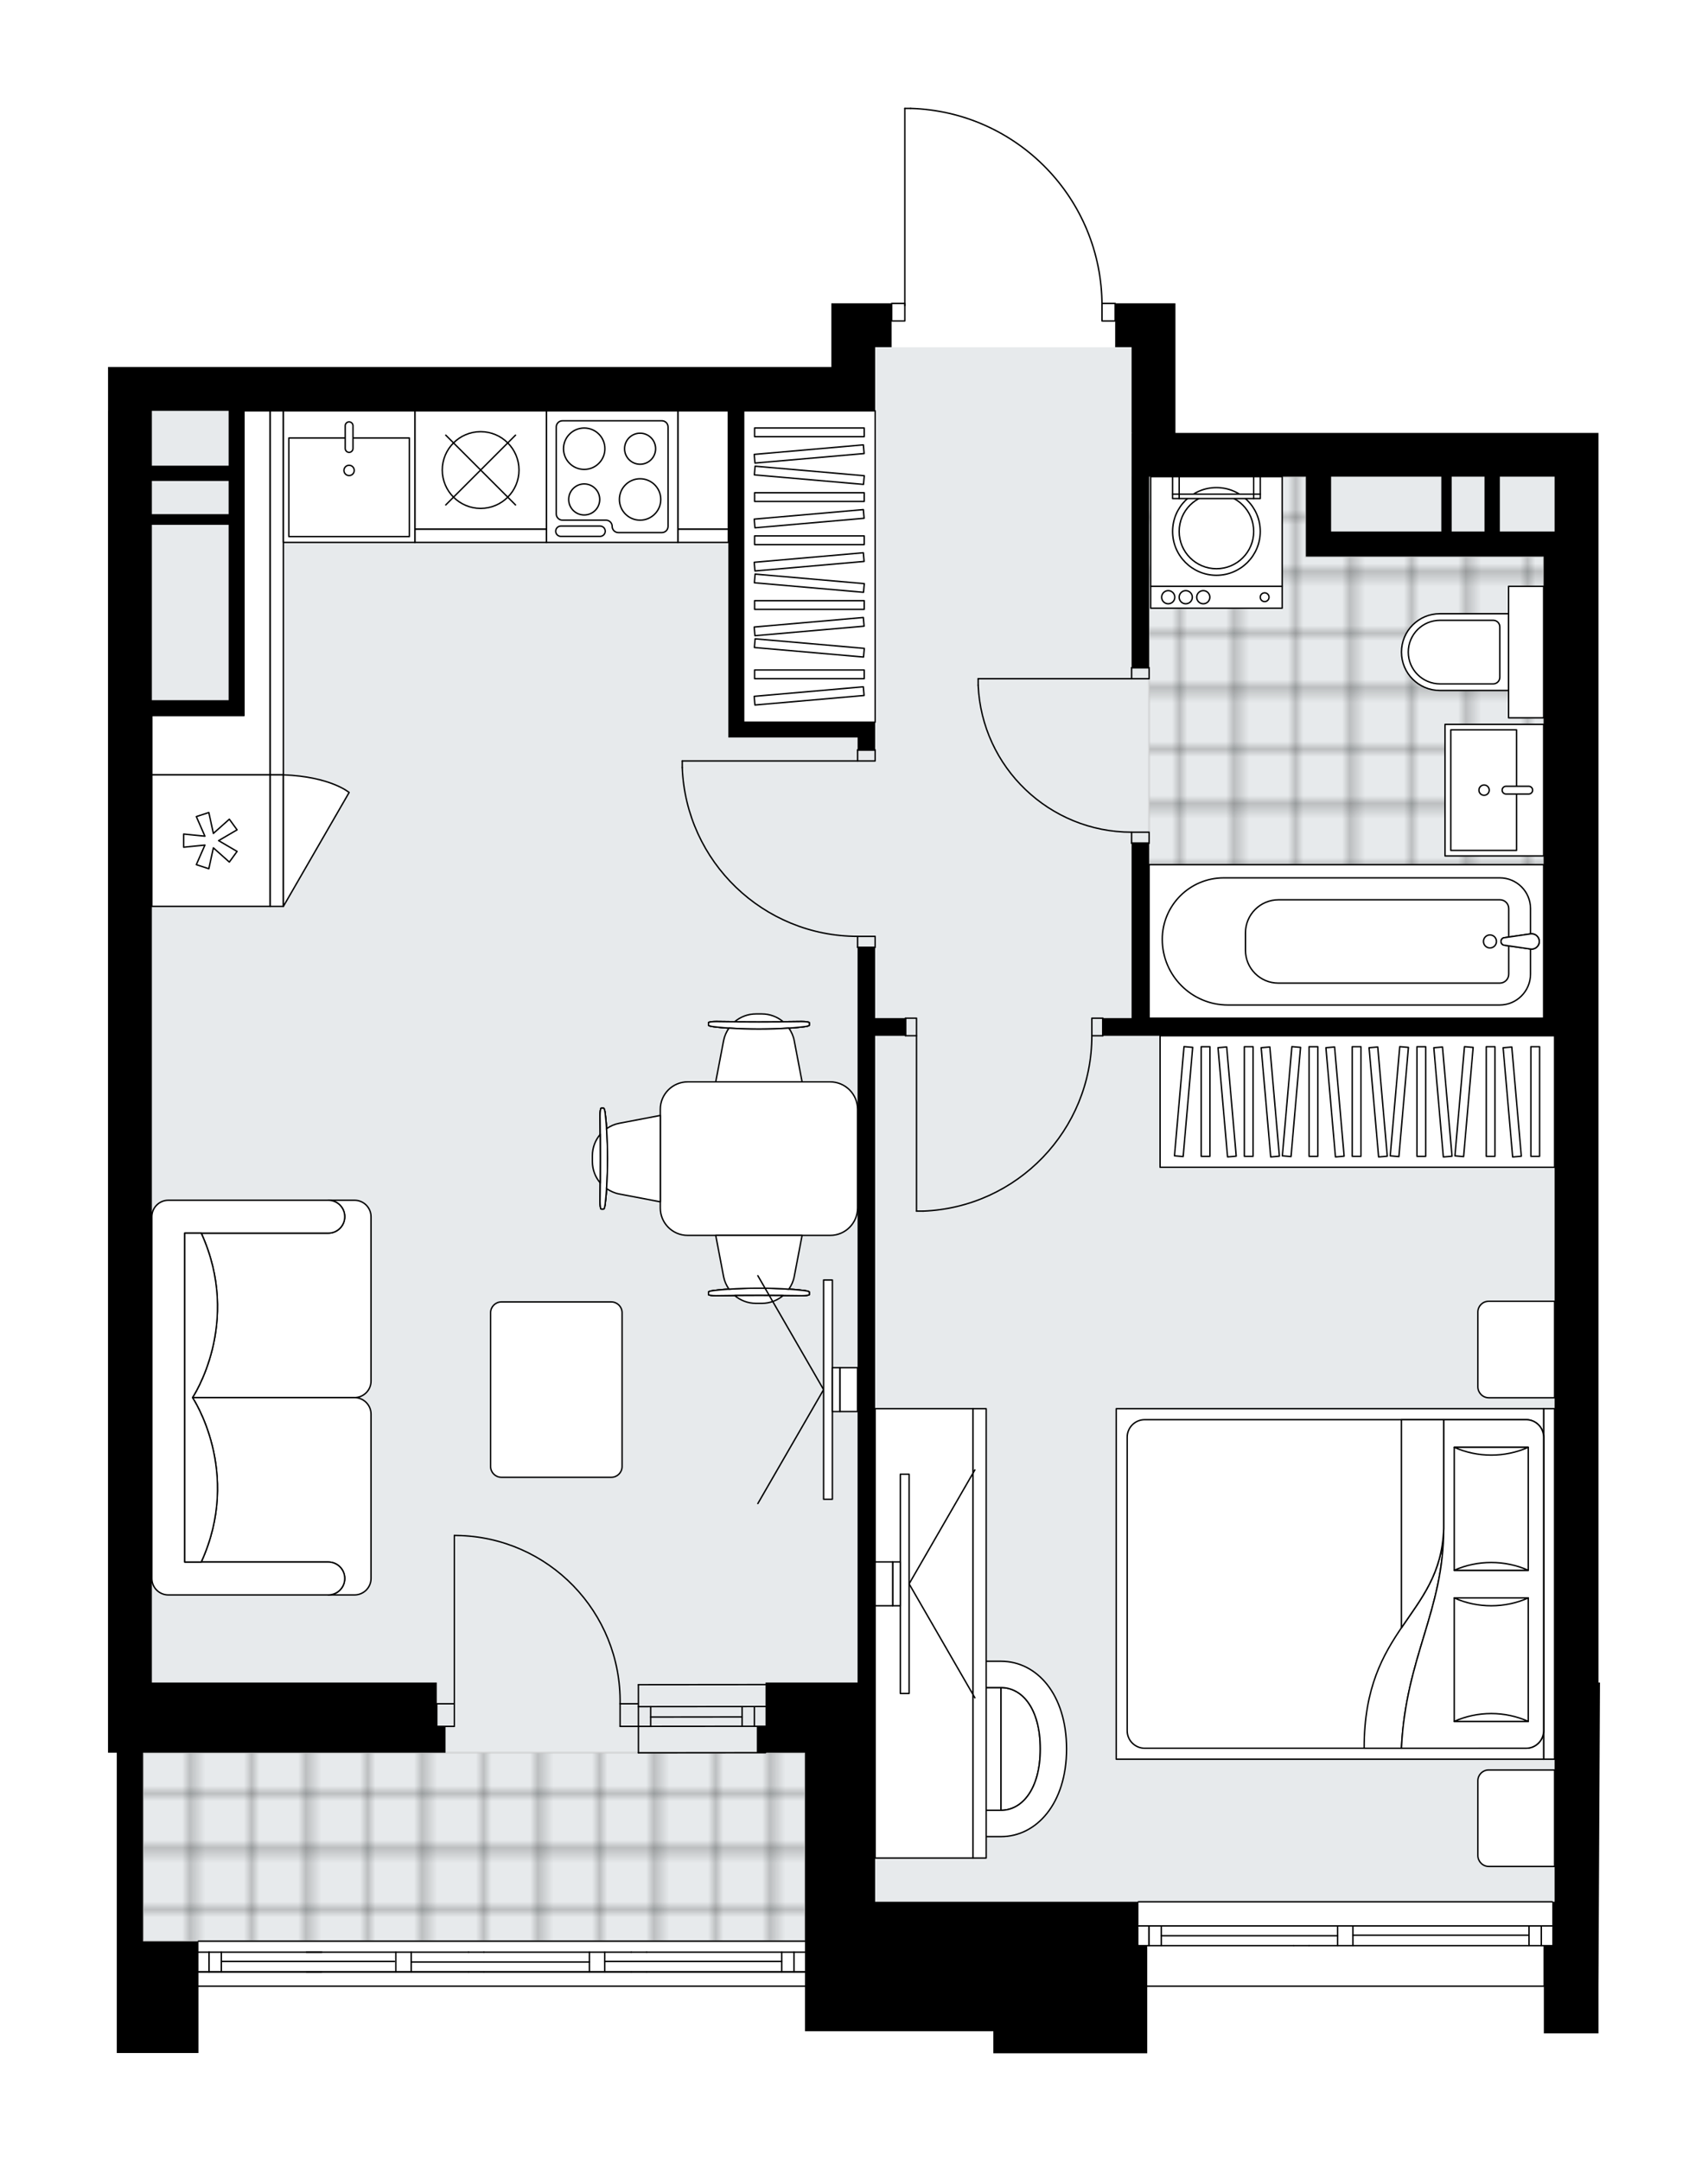 <svg xmlns="http://www.w3.org/2000/svg" xmlns:xlink="http://www.w3.org/1999/xlink" height="2000px" id="Layer_1" style="enable-background:new 0 0 1581.28 2000;" version="1.1" viewBox="0 0 1581.28 2000" width="1581.28px" x="0px" y="0px" xml:space="preserve">
<style type="text/css">
	.st0{fill:none;}
	.st1{opacity:0.5;fill:none;stroke:#121617;stroke-width:0.4;stroke-miterlimit:10;}
	.st2{fill:#FFFFFF;}
	.st3{fill:#E7EAEC;}
	
		.st4{fill:url(#SVGID_1_);stroke:#C8C8C8;stroke-width:2;stroke-linecap:round;stroke-linejoin:round;stroke-miterlimit:10;stroke-opacity:0.5;}
	
		.st5{fill:url(#SVGID_00000091007845338216627640000008967019694597583794_);stroke:#C8C8C8;stroke-width:2;stroke-linecap:round;stroke-linejoin:round;stroke-miterlimit:10;stroke-opacity:0.5;}
	.st6{fill:none;stroke:#000000;stroke-width:1.3;stroke-linecap:round;stroke-linejoin:round;stroke-miterlimit:10;}
	.st7{fill:#FFFFFF;stroke:#000000;stroke-width:1.3;stroke-linecap:round;stroke-linejoin:round;stroke-miterlimit:10;}
	.st8{font-family: 'Arial-BoldMT','Arial'; font-weight:bold;}
	.st9{font-size:107.378px;}
	.st10{font-size:89.482px;}
	.st11{font-family: 'ArialMT','Arial';}
	.st12{font-size:40px;}
</style>
<pattern height="14.57" id="New_Pattern_Swatch_3" patternUnits="userSpaceOnUse" style="overflow:visible;" viewBox="7.49 -22.06 14.57 14.57" width="14.57" x="-2675.23" y="-1742.07">
	<g>
		<rect class="st0" height="14.57" width="14.57" x="7.49" y="-22.06" />
		<g>
			<rect class="st1" height="7.29" width="7.29" x="14.77" y="-7.49" />
		</g>
		<g>
			<rect class="st1" height="7.29" width="7.29" x="0.2" y="-7.49" />
		</g>
		<g>
			<rect class="st1" height="7.29" width="7.29" x="22.06" y="-14.77" />
		</g>
		<g>
			<rect class="st1" height="7.29" width="7.29" x="7.49" y="-14.77" />
			<rect class="st1" height="7.29" width="7.29" x="14.77" y="-22.06" />
		</g>
		<g>
			<rect class="st1" height="7.29" width="7.29" x="0.2" y="-22.06" />
		</g>
		<g>
			<rect class="st1" height="7.29" width="7.29" x="22.06" y="-29.35" />
		</g>
		<g>
			<rect class="st1" height="7.29" width="7.29" x="7.49" y="-29.35" />
		</g>
	</g>
</pattern>
<path class="st2" d="M1481.28,1557.16l-1.42,281.07v43.64  h-50.56v-43h-367.2v35.88v5.14v20.43H919.62v-20.43H810.2h-64.93v-41.02c0,0-0.01,0-0.01,0H183.75v61.19h-75.64v-75.01v-28.34  v-174.55H100v-24.39v-40.61V380.26h0.03v-40.61h669.63v-58.93h40.57h14.67c0.04-0.32,0.3-0.57,0.63-0.57h11.52l0-179.83  c0-0.36,0.29-0.65,0.65-0.65h5.32c0,0,0.01,0,0.01,0c0,0,0.01,0,0.01,0c47.91,1.42,92.68,21.14,126.07,55.53  c32.76,33.74,51.06,78.02,51.74,124.95l11.56,0c0.33,0,0.59,0.25,0.63,0.56h14.58h40.61v119.97h351.01h0.76h39.85v1156.47H1481.28z" id="background" />
<g id="floor">
	<polygon class="st3" points="1047.64,441.13 1047.64,321.39 810.22,321.39 810.22,380.23 140.59,380.23 140.59,1557.15    132.44,1557.15 132.44,1796.56 745.27,1796.56 745.27,1760.08 810.22,1760.08 830.09,1760.08 1439.25,1760.08 1439.25,441.13  " />
	<pattern id="SVGID_1_" patternTransform="matrix(7.159 0 0 7.159 29855.014 30078.076)" xlink:href="#New_Pattern_Swatch_3">
	</pattern>
	<rect class="st4" height="174.44" width="612.82" x="132.44" y="1622.12" />
	
		<pattern id="SVGID_00000124863073748587389160000016965324635311643812_" patternTransform="matrix(7.159 0 0 7.159 29855.014 30078.076)" xlink:href="#New_Pattern_Swatch_3">
	</pattern>
	
		<polygon points="   1209.01,515.17 1209.01,441.11 1063.87,441.11 1063.87,942.33 1429.12,942.33 1429.12,515.17  " style="fill:url(#SVGID_00000124863073748587389160000016965324635311643812_);stroke:#C8C8C8;stroke-width:2;stroke-linecap:round;stroke-linejoin:round;stroke-miterlimit:10;stroke-opacity:0.5;" />
	<g id="LINE_00000071529987817255141800000007839563177448863382_">
		<line class="st6" x1="591.04" x2="708.71" y1="1579.48" y2="1579.37" />
	</g>
	<g id="LINE_00000062178796407099100070000011606834551613333925_">
		<line class="st6" x1="591.04" x2="708.71" y1="1597.74" y2="1597.64" />
	</g>
	<g id="LINE_00000178207232425636737680000006953743216893892999_">
		<line class="st6" x1="602.41" x2="687.06" y1="1589.11" y2="1589.01" />
	</g>
	<g id="LINE_00000002384525555126963490000000965630948067695766_">
		<line class="st6" x1="698.42" x2="698.42" y1="1579.37" y2="1597.64" />
	</g>
	<g id="LINE_00000172404822151267489210000015667466407970512317_">
		<line class="st6" x1="602.41" x2="602.41" y1="1579.48" y2="1597.74" />
	</g>
	<g id="LINE_00000067218874979326245140000003041802241632247705_">
		<line class="st6" x1="591.04" x2="708.71" y1="1559.19" y2="1559.08" />
	</g>
	<g id="LINE_00000046318505441298269800000017642717834831794061_">
		<line class="st6" x1="708.74" x2="591.07" y1="1622.11" y2="1622.22" />
	</g>
	<g id="LINE_00000029039791137915676370000002978173995679213961_">
		<line class="st6" x1="687.06" x2="687.06" y1="1579.36" y2="1597.62" />
	</g>
	<g id="LINE_00000074436726272049516050000017336158413897528458_">
		<line class="st6" x1="591.04" x2="591.07" y1="1559.19" y2="1622.22" />
	</g>
	<g id="LINE_00000096761313136122772080000007355088294993070774_">
		<line class="st6" x1="1053.97" x2="1437.1" y1="1760.1" y2="1760.1" />
	</g>
	<g id="LINE_00000154392984426105434840000007690472360777890184_">
		<line class="st6" x1="1063.75" x2="1063.75" y1="1782.42" y2="1800.68" />
	</g>
	<g id="LINE_00000026847639064777782600000000212875911323198364_">
		<line class="st6" x1="1426.96" x2="1426.96" y1="1782.42" y2="1800.68" />
	</g>
	<g id="LINE_00000091695216305071385040000000610970673804185241_">
		<line class="st6" x1="1415.59" x2="1252.55" y1="1791.04" y2="1791.04" />
	</g>
	<g id="LINE_00000119100537929594767560000010881450855007373214_">
		<line class="st6" x1="1415.59" x2="1415.59" y1="1800.68" y2="1782.42" />
	</g>
	<g id="LINE_00000051343603433559028480000016051373116032458168_">
		<line class="st6" x1="1063.75" x2="1063.75" y1="1782.42" y2="1800.68" />
	</g>
	<g id="LINE_00000183207797310018864380000015253405080368996263_">
		<line class="st6" x1="1075.12" x2="1075.12" y1="1800.68" y2="1782.42" />
	</g>
	<g id="LINE_00000134936429421957716410000016463885604993046193_">
		<line class="st6" x1="1051.66" x2="1037.46" y1="1800.68" y2="1800.68" />
	</g>
	<g id="LINE_00000013162282590721123670000011080130614288716969_">
		<line class="st6" x1="1037.46" x2="1051.66" y1="1782.42" y2="1782.42" />
	</g>
	<g id="LINE_00000069384925811400590350000010618856956125314977_">
		<line class="st6" x1="1437.1" x2="1053.97" y1="1838.22" y2="1838.22" />
	</g>
	<g id="LINE_00000093162328514002919130000009948595983448076703_">
		<line class="st6" x1="1252.55" x2="1252.55" y1="1782.42" y2="1800.68" />
	</g>
	<g id="LINE_00000149344058495389782340000001519322924542739083_">
		<line class="st6" x1="1211.97" x2="1197.77" y1="1800.68" y2="1800.68" />
	</g>
	<g id="LINE_00000042714138857521507740000014162054347231161507_">
		<line class="st6" x1="1238.34" x2="1238.34" y1="1800.68" y2="1782.42" />
	</g>
	<g id="LINE_00000069383637550691720400000009425231688115175314_">
		<line class="st6" x1="1197.77" x2="1211.97" y1="1782.42" y2="1782.42" />
	</g>
	<g id="LINE_00000069395135272720299580000000398323888449315721_">
		<line class="st6" x1="1238.34" x2="1075.12" y1="1791.55" y2="1791.55" />
	</g>
	<g id="LWPOLYLINE_00000000940135824582403670000008744786334265884298_">
		<line class="st6" x1="1211.97" x2="1437.1" y1="1782.42" y2="1782.42" />
	</g>
	<g id="LWPOLYLINE_00000072994381141954333490000005613260050635560617_">
		<line class="st6" x1="1197.77" x2="1051.66" y1="1782.42" y2="1782.42" />
	</g>
	<g id="LWPOLYLINE_00000062174434607301533920000017282624510288372656_">
		<line class="st6" x1="1037.46" x2="1053.97" y1="1782.42" y2="1782.42" />
	</g>
	<g id="LWPOLYLINE_00000114048076083822041380000010069914420404144522_">
		<line class="st6" x1="1211.97" x2="1437.1" y1="1800.68" y2="1800.68" />
	</g>
	<g id="LWPOLYLINE_00000096751281967537944700000012617186918548237235_">
		<line class="st6" x1="1197.77" x2="1051.66" y1="1800.68" y2="1800.68" />
	</g>
	<g id="LWPOLYLINE_00000119801429768599410720000011484978965358970752_">
		<line class="st6" x1="1037.46" x2="1053.97" y1="1800.68" y2="1800.68" />
	</g>
	<g id="LINE_00000006671270941708648640000003249718068402343824_">
		<line class="st6" x1="183.75" x2="745.26" y1="1796.56" y2="1796.56" />
	</g>
	<g id="LINE_00000103253030810014715180000007389329275057066156_">
		<line class="st6" x1="193.53" x2="193.53" y1="1806.71" y2="1824.97" />
	</g>
	<g id="LINE_00000147915252240612184450000000360739591011628454_">
		<line class="st6" x1="735.11" x2="735.11" y1="1806.71" y2="1824.97" />
	</g>
	<g id="LINE_00000025425889554332619430000015729102251213654717_">
		<line class="st6" x1="723.75" x2="559.88" y1="1815.33" y2="1815.33" />
	</g>
	<g id="LINE_00000040552240469369399780000012570810797460048539_">
		<line class="st6" x1="723.75" x2="723.75" y1="1824.97" y2="1806.71" />
	</g>
	<g id="LINE_00000060739382744390906770000003361613644191484074_">
		<line class="st6" x1="193.53" x2="193.53" y1="1806.71" y2="1824.97" />
	</g>
	<g id="LINE_00000008125699671131693160000018031608814640370329_">
		<line class="st6" x1="204.9" x2="204.9" y1="1824.97" y2="1806.71" />
	</g>
	<g id="LINE_00000111914203411111491370000011570779940274440377_">
		<line class="st6" x1="380.68" x2="380.68" y1="1806.71" y2="1824.97" />
	</g>
	<g id="LINE_00000075129383798533180710000013415905903352892592_">
		<line class="st6" x1="447.98" x2="433.78" y1="1824.97" y2="1824.97" />
	</g>
	<g id="LINE_00000157986908228968199270000005375029161345380229_">
		<line class="st6" x1="366.48" x2="366.48" y1="1824.97" y2="1806.71" />
	</g>
	<g id="LINE_00000170261733909349537320000000984652329396775556_">
		<line class="st6" x1="433.78" x2="447.98" y1="1806.71" y2="1806.71" />
	</g>
	<g id="LINE_00000088103409070228766170000005206920421048992191_">
		<line class="st6" x1="745.26" x2="183.75" y1="1824.97" y2="1824.97" />
	</g>
	<g id="LINE_00000109717585272943976910000013057945818471741361_">
		<line class="st6" x1="559.88" x2="559.88" y1="1806.71" y2="1824.97" />
	</g>
	<g id="LINE_00000008113298239799848810000009457753966658188420_">
		<line class="st6" x1="598.65" x2="584.45" y1="1824.97" y2="1824.97" />
	</g>
	<g id="LINE_00000098186237244269329050000002875778559204475022_">
		<line class="st6" x1="545.68" x2="545.68" y1="1824.97" y2="1806.71" />
	</g>
	<g id="LINE_00000143616474988162421250000000986229067532804281_">
		<line class="st6" x1="584.45" x2="598.65" y1="1806.71" y2="1806.71" />
	</g>
	<g id="LINE_00000090296879029841699350000015879973898641876365_">
		<line class="st6" x1="545.68" x2="380.68" y1="1815.84" y2="1815.84" />
	</g>
	<g id="LWPOLYLINE_00000005269024278212926880000013559933857636550068_">
		<line class="st6" x1="598.65" x2="745.26" y1="1806.71" y2="1806.71" />
	</g>
	<g id="LWPOLYLINE_00000155841557791303133990000009027661675533190529_">
		<line class="st6" x1="584.45" x2="447.98" y1="1806.71" y2="1806.71" />
	</g>
	<g id="LWPOLYLINE_00000114031527600614551430000013040092446157101459_">
		<line class="st6" x1="433.78" x2="183.75" y1="1806.71" y2="1806.71" />
	</g>
	<g id="LWPOLYLINE_00000093894826425794931760000010569178620763623098_">
		<line class="st6" x1="598.65" x2="745.26" y1="1824.97" y2="1824.97" />
	</g>
	<g id="LWPOLYLINE_00000119827466018634629200000002309791765172731567_">
		<line class="st6" x1="584.45" x2="447.98" y1="1824.97" y2="1824.97" />
	</g>
	<g id="LWPOLYLINE_00000102521486139563460060000000335283816687498137_">
		<line class="st6" x1="433.78" x2="183.75" y1="1824.97" y2="1824.97" />
	</g>
	<g id="LINE_00000164492177762860875930000002641636748113861508_">
		<line class="st6" x1="297.86" x2="283.65" y1="1824.97" y2="1824.97" />
	</g>
	<g id="LINE_00000116200154181112728310000004358698146042828457_">
		<line class="st6" x1="283.66" x2="297.86" y1="1806.71" y2="1806.71" />
	</g>
	<g id="LINE_00000124162435443050116710000005544432756067795851_">
		<line class="st6" x1="365.24" x2="204.9" y1="1815.33" y2="1815.33" />
	</g>
	<line class="st6" x1="183.16" x2="745.26" y1="1838.22" y2="1838.22" />
	<g id="LWPOLYLINE_00000111886116134558531850000005635968419313036707_">
		<rect class="st6" height="16.23" width="12.18" x="1020.25" y="280.81" />
	</g>
	<g id="LWPOLYLINE_00000158014603269244951080000017041655298009380750_">
		<rect class="st6" height="16.23" width="12.18" x="825.54" y="280.8" />
	</g>
	<g id="LWPOLYLINE_00000062174161589676740740000017026772037668176812_">
		<path class="st6" d="M843.03,100.33c98.71,2.92,177.21,83.79,177.21,182.54" />
	</g>
	<g id="LINE_00000018929725263234964100000000094085164635716526_">
		<line class="st6" x1="837.71" x2="837.72" y1="282.86" y2="100.33" />
	</g>
	<g id="LINE_00000177481035560396032120000016884242498933152186_">
		<line class="st6" x1="837.72" x2="843.03" y1="100.33" y2="100.33" />
	</g>
	<g id="LWPOLYLINE_00000164514496677411019680000018298763003427879594_">
		<rect class="st6" height="10.15" width="16.23" x="793.97" y="694.1" />
	</g>
	<g id="LWPOLYLINE_00000062194646410774616750000012568615989118824106_">
		<rect class="st6" height="10.15" width="16.23" x="793.96" y="866.59" />
	</g>
	<g id="LINE_00000067231640814688942810000017427169383332921264_">
		<line class="st6" x1="793.97" x2="810.2" y1="694.1" y2="694.1" />
	</g>
	<g id="LINE_00000052087735049768586370000010438864680891756173_">
		<line class="st6" x1="793.96" x2="810.2" y1="876.73" y2="876.73" />
	</g>
	<g id="LINE_00000129182639729840680650000004362649991181233851_">
		<line class="st6" x1="793.97" x2="631.63" y1="704.25" y2="704.25" />
	</g>
	<g id="LINE_00000097477541975878132890000013171788137503590326_">
		<line class="st6" x1="631.63" x2="631.63" y1="710.33" y2="704.25" />
	</g>
	<g id="ARC_00000152976154632475103480000000922794120785719217_">
		<path class="st6" d="M793.96,866.59c-87.29-0.05-158.95-69.03-162.33-156.25" />
	</g>
	<g id="LWPOLYLINE_00000066486449530972281330000005819994331291488907_">
		<rect class="st6" height="10.15" width="16.23" x="1047.64" y="618.01" />
	</g>
	<g id="LWPOLYLINE_00000011748721800949002790000010314014928303126912_">
		<rect class="st6" height="10.15" width="16.23" x="1047.63" y="770.2" />
	</g>
	<g id="LINE_00000047775706662500248380000002844312146814791866_">
		<line class="st6" x1="1047.64" x2="1063.87" y1="618.01" y2="618.01" />
	</g>
	<g id="LINE_00000055677026923925463620000012071721440612995251_">
		<line class="st6" x1="1047.63" x2="1063.87" y1="780.34" y2="780.34" />
	</g>
	<g id="LINE_00000098216329692572555390000002941134750408749197_">
		<line class="st6" x1="1047.64" x2="905.59" y1="628.15" y2="628.15" />
	</g>
	<g id="ARC_00000002384666336459727350000018404819283639993229_">
		<path class="st6" d="M1047.63,770.2c-76.08-0.05-138.66-59.95-142.04-135.96" />
	</g>
	<g id="LINE_00000137134076795065313540000008345934514558800048_">
		<line class="st6" x1="905.59" x2="905.59" y1="628.15" y2="634.24" />
	</g>
	<g id="LWPOLYLINE_00000046326128216047285820000001986955437883084677_">
		<rect class="st6" height="16.23" width="10.15" x="838.36" y="942.32" />
	</g>
	<g id="LWPOLYLINE_00000130629493295514109700000013526838729424993437_">
		<rect class="st6" height="16.23" width="10.15" x="1010.84" y="942.33" />
	</g>
	<g id="LINE_00000034073892070297770160000014741828870224278153_">
		<line class="st6" x1="838.36" x2="838.36" y1="958.55" y2="942.32" />
	</g>
	<g id="LINE_00000074433561512282397860000014441459861371105726_">
		<line class="st6" x1="1020.99" x2="1020.99" y1="958.56" y2="942.33" />
	</g>
	<g id="LINE_00000136403800034407189990000010905168509665559985_">
		<line class="st6" x1="848.51" x2="848.51" y1="958.55" y2="1120.89" />
	</g>
	<g id="LINE_00000141448703593417341430000007675973577896141966_">
		<line class="st6" x1="854.59" x2="848.51" y1="1120.89" y2="1120.89" />
	</g>
	<g id="ARC_00000085957542020703563880000009056654925578588069_">
		<path class="st6" d="M1010.84,958.56c-0.05,87.29-69.03,158.95-156.25,162.33" />
	</g>
	<g id="ARC_00000026151963613941618790000003919242765133045895_">
		<path class="st6" d="M574.08,1576.82c1.27-84.75-66.41-154.48-151.16-155.75c-0.76-0.01-1.52-0.02-2.28-0.02" />
	</g>
	<g id="LINE_00000094619875508026959420000001049873493583926454_">
		<line class="st6" x1="420.63" x2="420.63" y1="1576.82" y2="1421.05" />
	</g>
	<g id="LINE_00000096764132651167883360000009299092475032730772_">
		<line class="st6" x1="590.35" x2="574.08" y1="1576.82" y2="1576.82" />
	</g>
	<g id="LINE_00000127753882151978104350000003818346451845534653_">
		<line class="st6" x1="574.08" x2="574.08" y1="1576.82" y2="1597.74" />
	</g>
	<g id="LINE_00000114789824857745431520000009128273069879894205_">
		<line class="st6" x1="574.08" x2="590.35" y1="1597.74" y2="1597.74" />
	</g>
	<g id="LINE_00000065049760476196949000000015438634025166709436_">
		<line class="st6" x1="404.36" x2="420.63" y1="1597.74" y2="1597.74" />
	</g>
	<g id="LINE_00000048467831958741093830000016354131681502388875_">
		<line class="st6" x1="420.63" x2="420.63" y1="1597.74" y2="1576.82" />
	</g>
	<g id="LINE_00000181067569092378461760000009584598754808381625_">
		<line class="st6" x1="420.63" x2="404.36" y1="1576.82" y2="1576.82" />
	</g>
	<g id="LINE_00000037687017675907570600000000869587152056286392_">
		<line class="st6" x1="404.36" x2="404.36" y1="1597.74" y2="1576.82" />
	</g>
	<path d="M793.98,694.16h16.25v-11.6v-14.24H688.48V380.26h121.75v-40.61v-18.33h15.23v-40.61h-15.23h-40.57v58.93H100.03v40.61H100   v1176.9v40.61v24.39h8.11v174.55v28.34v75.01h75.64V1796.7h-51.28v-174.55h280.02v-24.39h-8.11v-40.61H140.61v-894.9h85.46v-14.24   h-0.2V380.26h448.41v302.3h14.21h105.5V694.16z M211.67,648.02h-71.06V485.73h71.06V648.02z M211.67,475.84h-71.06v-30.72h71.06   V475.84z M211.67,431.01h-71.06v-50.76h71.06V431.01z" />
	<polygon points="1053.97,1800.66 1053.97,1760.05 810.2,1760.05 810.2,1622.15 810.2,1557.16 810.2,958.52 810.23,958.62    838.38,958.62 838.38,942.27 810.2,942.27 810.2,876.75 793.95,876.75 793.95,1557.16 708.75,1557.16 708.75,1597.76    700.64,1597.76 700.64,1622.15 708.75,1622.15 745.27,1622.15 745.27,1879.89 810.2,1879.89 919.62,1879.89 919.62,1900.33    1062.11,1900.33 1062.11,1879.89 1062.11,1874.75 1062.11,1800.66  " />
	<path d="M1479.86,1557.16V400.69h-39.85h-0.76h-351.01V280.72h-40.61h-15.19v40.61h15.19v79.23l0.99,0.13h-0.99v40.47v176.79h16.25   V441.16H1209v73.96h10.15h13.18h196.8v427.15h-365.25V780.38h-16.25v161.89h-26.63v16.35h418.25v598.54v202.9h-2.14v40.61h-8.11   v37.57h0.3v43.64h50.56v-43.64l1.42-281.07H1479.86z M1334.38,491.92h-102.04v-50.76h102.04V491.92z M1374.36,491.92h-30.39v-50.76   h30.39V491.92z M1439.26,491.92h-50.69v-50.76h50.69V491.92z" />
</g>
<g id="mebel">
	<g>
		<path class="st7" d="M1368.23,1214.29v69.18c0,5.6,4.54,10.15,10.15,10.15h60.88v-89.28h-61.07    C1372.68,1204.33,1368.23,1208.79,1368.23,1214.29z" />
		<path class="st7" d="M1368.23,1648.07v69.18c0,5.6,4.54,10.15,10.15,10.15h60.88v-89.28h-61.07    C1372.68,1638.12,1368.23,1642.57,1368.23,1648.07z" />
		<g>
			
				<rect class="st7" height="10.15" transform="matrix(-1.836970e-16 1 -1 -1.836970e-16 2900.132 31.784)" width="324.39" x="1271.98" y="1460.88" />
			
				<rect class="st7" height="395.69" transform="matrix(-1.836970e-16 1 -1 -1.836970e-16 2697.213 234.703)" width="324.39" x="1069.06" y="1268.11" />
			<path class="st7" d="M1429.1,1330.14v271.63c0,8.97-7.27,16.23-16.23,16.23h-353.08c-8.97,0-16.23-7.27-16.23-16.23v-271.63     c0-8.97,7.27-16.23,16.23-16.23h353.08C1421.83,1313.91,1429.1,1321.18,1429.1,1330.14z" />
			<path class="st7" d="M1297.45,1618.01c4.15-84.85,39.12-126.89,39.14-203.29c-2.76,81.75-73.8,90.47-73.65,203.29     L1297.45,1618.01z" />
			<g>
				<path class="st7" d="M1297.45,1618.01c4.15-84.85,39.12-126.89,39.14-203.29l0-100.81h76.28c8.97,0,16.23,7.27,16.23,16.23      v271.63c0,8.97-7.27,16.23-16.23,16.23L1297.45,1618.01L1297.45,1618.01z" />
			</g>
			
				<rect class="st7" height="68.52" transform="matrix(-1.836970e-16 1 -1 -1.836970e-16 2776.998 15.789)" width="113.84" x="1323.69" y="1362.13" />
			<path class="st7" d="M1346.34,1453.31c21.52-9.64,47-9.64,68.52,0H1346.34z" />
			<path class="st7" d="M1414.86,1339.47c-21.52,9.64-47,9.64-68.52,0H1414.86z" />
			
				<rect class="st7" height="68.52" transform="matrix(-1.836970e-16 1 -1 -1.836970e-16 2916.623 155.414)" width="114.28" x="1323.47" y="1501.76" />
			<path class="st7" d="M1346.34,1593.16c21.52-9.68,47-9.68,68.52,0H1346.34z" />
			<path class="st7" d="M1414.86,1478.88c-21.52,9.68-47,9.68-68.52,0H1414.86z" />
			<g>
				<path class="st7" d="M1336.59,1414.72v-100.81h-39.14v192.62C1315.92,1479.24,1335.18,1456.52,1336.59,1414.72z" />
			</g>
		</g>
	</g>
	<g>
		<g>
			<g>
				<path class="st7" d="M825.18,1577.03v83.24c0,8.38,6.79,15.17,15.17,15.17h86.39v-113.59h-86.39      C831.98,1561.85,825.18,1568.65,825.18,1577.03z" />
				<path class="st7" d="M926.75,1675.44c19.71,0,36.37-19.83,36.37-56.82s-16.45-56.77-36.37-56.77V1675.44z" />
				<path class="st7" d="M926.75,1537.5c33.23,0,60.67,30.69,60.67,81.12s-27.79,81.17-60.67,81.17H840.4v-24.35h86.34      c19.71,0,36.37-19.83,36.37-56.82s-16.45-56.77-36.37-56.77H840.4v-24.35H926.75z" />
			</g>
		</g>
		<g>
			
				<rect class="st7" height="90.64" transform="matrix(-5.865532e-10 1 -1 -5.865532e-10 2367.189 656.169)" width="415.84" x="647.59" y="1466.36" />
			
				<rect class="st7" height="12.18" transform="matrix(-4.021816e-10 1 -1 -4.021816e-10 2418.598 604.761)" width="415.84" x="699" y="1505.59" />
		</g>
	</g>
	<g>
		
			<rect class="st7" height="365.25" transform="matrix(1.445462e-10 -1 1 1.445462e-10 237.189 2276.078)" width="121.75" x="1195.76" y="836.82" />
		<g>
			
				<rect class="st7" height="8.06" transform="matrix(1.363088e-10 -1 1 1.363088e-10 96.68 2135.568)" width="101.46" x="1065.39" y="1015.41" />
			
				<rect class="st7" height="8.06" transform="matrix(1.301049e-10 -1 1 1.301049e-10 136.632 2175.521)" width="101.46" x="1105.35" y="1015.41" />
			
				<rect class="st7" height="8.06" transform="matrix(1.362182e-10 -1 1 1.362182e-10 196.56 2235.448)" width="101.46" x="1165.27" y="1015.41" />
			
				<rect class="st7" height="8.06" transform="matrix(1.301049e-10 -1 1 1.301049e-10 236.512 2275.401)" width="101.46" x="1205.23" y="1015.41" />
			
				<rect class="st7" height="8.06" transform="matrix(1.301946e-10 -1 1 1.301946e-10 296.44 2335.329)" width="101.46" x="1265.15" y="1015.41" />
			
				<rect class="st7" height="8.06" transform="matrix(0.087 -0.996 0.996 0.087 -14.953 2022.571)" width="101.46" x="1045.42" y="1015.41" />
			
				<rect class="st7" height="8.06" transform="matrix(0.087 -0.996 0.996 0.087 76.222 2122.071)" width="101.46" x="1145.3" y="1015.41" />
			
				<rect class="st7" height="8.06" transform="matrix(0.087 -0.996 0.996 0.087 167.397 2221.571)" width="101.46" x="1245.18" y="1015.41" />
			
				<rect class="st7" height="8.06" transform="matrix(-0.087 -0.996 0.996 -0.087 219.553 2240.072)" width="101.46" x="1085.37" y="1015.41" />
			
				<rect class="st7" height="8.06" transform="matrix(-0.087 -0.996 0.996 -0.087 262.987 2279.872)" width="101.46" x="1125.32" y="1015.41" />
			
				<rect class="st7" height="8.06" transform="matrix(-0.087 -0.996 0.996 -0.087 328.138 2339.572)" width="101.46" x="1185.25" y="1015.41" />
			
				<rect class="st7" height="8.06" transform="matrix(-0.087 -0.996 0.996 -0.087 371.572 2379.372)" width="101.46" x="1225.2" y="1015.41" />
			
				<rect class="st7" height="8.06" transform="matrix(0.087 -0.996 0.996 0.087 222.102 2281.271)" width="101.46" x="1305.11" y="1015.41" />
			
				<rect class="st7" height="8.06" transform="matrix(-0.087 -0.996 0.996 -0.087 436.723 2439.072)" width="101.46" x="1285.13" y="1015.41" />
			
				<rect class="st7" height="8.06" transform="matrix(1.302123e-10 -1 1 1.302123e-10 360.593 2399.482)" width="101.46" x="1329.31" y="1015.41" />
			
				<rect class="st7" height="8.06" transform="matrix(1.300871e-10 -1 1 1.300871e-10 401.891 2440.78)" width="101.46" x="1370.61" y="1015.41" />
			
				<rect class="st7" height="8.06" transform="matrix(-0.087 -0.996 0.996 -0.087 506.468 2502.981)" width="101.46" x="1349.28" y="1015.41" />
		</g>
	</g>
	<g>
		<rect class="st7" height="288.15" width="121.75" x="688.47" y="380.23" />
		<g>
			<rect class="st7" height="8.06" width="101.46" x="698.61" y="396.1" />
			<rect class="st7" height="8.06" width="101.46" x="698.61" y="456.03" />
			<rect class="st7" height="8.06" width="101.46" x="698.61" y="495.98" />
			<rect class="st7" height="8.06" width="101.46" x="698.61" y="555.91" />
			
				<rect class="st7" height="8.06" transform="matrix(0.996 0.087 -0.087 0.996 41.208 -63.635)" width="101.46" x="698.61" y="436.06" />
			
				<rect class="st7" height="8.06" transform="matrix(0.996 0.087 -0.087 0.996 49.913 -63.255)" width="101.46" x="698.61" y="535.94" />
			
				<rect class="st7" height="8.06" transform="matrix(0.996 -0.087 0.087 0.996 -33.764 66.908)" width="101.46" x="698.61" y="416.08" />
			
				<rect class="st7" height="8.06" transform="matrix(0.996 -0.087 0.087 0.996 -38.987 67.136)" width="101.46" x="698.61" y="476.01" />
			
				<rect class="st7" height="8.06" transform="matrix(0.996 -0.087 0.087 0.996 -42.469 67.288)" width="101.46" x="698.61" y="515.96" />
			
				<rect class="st7" height="8.06" transform="matrix(0.996 0.087 -0.087 0.996 55.136 -63.027)" width="101.46" x="698.61" y="595.87" />
			
				<rect class="st7" height="8.06" transform="matrix(0.996 -0.087 0.087 0.996 -47.692 67.516)" width="101.46" x="698.61" y="575.89" />
			<rect class="st7" height="8.06" width="101.46" x="698.61" y="620.07" />
			
				<rect class="st7" height="8.06" transform="matrix(0.996 -0.087 0.087 0.996 -53.283 67.76)" width="101.46" x="698.61" y="640.04" />
		</g>
	</g>
	<g>
		<path class="st7" d="M303.94,1141.28L303.94,1141.28c8.41,0,15.22-6.81,15.22-15.22v0c0-8.41-6.81-15.22-15.22-15.22h0h24.29    c8.44,0,15.28,6.84,15.28,15.28v152.06c0,8.41-6.88,15.29-15.29,15.29l-150,0c0,0,46.17-68.63,8.09-152.19H303.94z" />
		<path class="st7" d="M303.94,1445.66L303.94,1445.66c8.41,0,15.22,6.81,15.22,15.22l0,0c0,8.41-6.81,15.22-15.22,15.22h0h24.29    c8.44,0,15.28-6.84,15.28-15.28v-152.06c0-8.41-6.88-15.29-15.29-15.29l-150,0c0,0,46.17,68.63,8.09,152.19H303.94z" />
		<path class="st7" d="M155.81,1110.84h148.13c8.41,0,15.22,6.81,15.22,15.22l0,0c0,8.41-6.81,15.22-15.22,15.22H171.03v304.38    h132.91c8.41,0,15.22,6.81,15.22,15.22l0,0c0,8.41-6.81,15.22-15.22,15.22H155.81c-8.41,0-15.22-6.81-15.22-15.22v-334.82    C140.59,1117.69,147.44,1110.84,155.81,1110.84z" />
		<path class="st7" d="M186.31,1445.66c38.08-83.56-8.09-152.19-8.09-152.19v-0.01c0,0,46.17-68.63,8.09-152.19h-15.28v304.38    L186.31,1445.66z" />
	</g>
	<g>
		<path class="st7" d="M768.58,1143.36h-131.9c-14.01,0-25.36-11.36-25.36-25.36v-91.37c0-14.01,11.36-25.36,25.36-25.36h131.9    c14.01,0,25.36,11.36,25.36,25.36V1118C793.95,1132.01,782.59,1143.36,768.58,1143.36z" />
		<g>
			<g id="LINE_00000087383126642526085900000005133555917673288634_">
				<path class="st7" d="M744.8,950.15c-24.56,3.09-59.82,3.09-84.38,0c-2.84-0.36-4.48-0.89-4.48-1.45v-0.14v-2.01      c0-0.6,3.18-1.09,7.1-1.09c26.31,0.42,52.83,0.42,79.14,0c3.92,0,7.1,0.49,7.1,1.09v2.01v0.14      C749.28,949.26,747.63,949.8,744.8,950.15z" />
			</g>
			<g id="LINE_00000107568651781922380790000002516716470735563690_">
				<path class="st7" d="M744.8,950.15c-24.56,3.09-59.82,3.09-84.38,0c-2.84-0.36-4.48-0.89-4.48-1.45v-0.14v-2.01      c0-0.6,3.18-1.09,7.1-1.09c26.31,0.42,52.83,0.42,79.14,0c3.92,0,7.1,0.49,7.1,1.09v2.01v0.14      C749.28,949.26,747.63,949.8,744.8,950.15z" />
			</g>
			<g id="LINE_00000000216585091324786850000007790808037223417488_">
				<path class="st7" d="M744.8,950.15c-24.56,3.09-59.82,3.09-84.38,0c-2.84-0.36-4.48-0.89-4.48-1.45v-0.14v-2.01      c0-0.6,3.18-1.09,7.1-1.09c26.31,0.42,52.83,0.42,79.14,0c3.92,0,7.1,0.49,7.1,1.09v2.01v0.14      C749.28,949.26,747.63,949.8,744.8,950.15z" />
			</g>
			<path class="st7" d="M725.03,945.6c-5.34-4.51-12.21-7.21-19.63-7.21h-5.59c-7.42,0-14.29,2.7-19.63,7.21     C695.13,945.73,710.08,945.73,725.03,945.6z" />
			<path class="st7" d="M742.58,1001.26l-7.28-38.15c-0.82-4.31-2.61-8.2-5-11.62c-17.61,1.24-37.79,1.24-55.39,0     c-2.38,3.42-4.18,7.31-5,11.62l-7.28,38.15H742.58z" />
		</g>
		<g>
			<g id="LINE_00000113314124201741425310000009175485071489066168_">
				<path class="st7" d="M560.21,1030.12c3.09,24.56,3.09,59.82,0,84.38c-0.36,2.84-0.89,4.48-1.45,4.48h-0.14h-2.01      c-0.6,0-1.09-3.18-1.09-7.1c0.42-26.31,0.42-52.83,0-79.14c0-3.92,0.49-7.1,1.09-7.1h2.01h0.14      C559.32,1025.64,559.85,1027.29,560.21,1030.12z" />
			</g>
			<g id="LINE_00000047775008118823430890000000309530476060490128_">
				<path class="st7" d="M560.21,1030.12c3.09,24.56,3.09,59.82,0,84.38c-0.36,2.84-0.89,4.48-1.45,4.48h-0.14h-2.01      c-0.6,0-1.09-3.18-1.09-7.1c0.42-26.31,0.42-52.83,0-79.14c0-3.92,0.49-7.1,1.09-7.1h2.01h0.14      C559.32,1025.64,559.85,1027.29,560.21,1030.12z" />
			</g>
			<g id="LINE_00000002355587247031476970000002533506318830944958_">
				<path class="st7" d="M560.21,1030.12c3.09,24.56,3.09,59.82,0,84.38c-0.36,2.84-0.89,4.48-1.45,4.48h-0.14h-2.01      c-0.6,0-1.09-3.18-1.09-7.1c0.42-26.31,0.42-52.83,0-79.14c0-3.92,0.49-7.1,1.09-7.1h2.01h0.14      C559.32,1025.64,559.85,1027.29,560.21,1030.12z" />
			</g>
			<path class="st7" d="M555.65,1049.89c-4.51,5.34-7.21,12.21-7.21,19.63v5.59c0,7.42,2.7,14.29,7.21,19.63     C555.79,1079.79,555.79,1064.84,555.65,1049.89z" />
			<path class="st7" d="M611.32,1032.34l-38.15,7.28c-4.31,0.82-8.2,2.61-11.62,5c1.24,17.61,1.24,37.79,0,55.39     c3.42,2.38,7.31,4.18,11.62,5l38.15,7.28V1032.34z" />
		</g>
		<g>
			<g id="LINE_00000098205901281793935240000017378425746323709315_">
				<path class="st7" d="M660.42,1194.47c24.56-3.09,59.82-3.09,84.38,0c2.84,0.36,4.48,0.89,4.48,1.45v0.14v2.01      c0,0.6-3.18,1.09-7.1,1.09c-26.31-0.42-52.83-0.42-79.14,0c-3.92,0-7.1-0.49-7.1-1.09v-2.01v-0.14      C655.94,1195.36,657.58,1194.83,660.42,1194.47z" />
			</g>
			<g id="LINE_00000048496592270119630750000001239909964462485420_">
				<path class="st7" d="M660.42,1194.47c24.56-3.09,59.82-3.09,84.38,0c2.84,0.36,4.48,0.89,4.48,1.45v0.14v2.01      c0,0.6-3.18,1.09-7.1,1.09c-26.31-0.42-52.83-0.42-79.14,0c-3.92,0-7.1-0.49-7.1-1.09v-2.01v-0.14      C655.94,1195.36,657.58,1194.83,660.42,1194.47z" />
			</g>
			<g id="LINE_00000137833187843928218430000010722625574408144030_">
				<path class="st7" d="M660.42,1194.47c24.56-3.09,59.82-3.09,84.38,0c2.84,0.36,4.48,0.89,4.48,1.45v0.14v2.01      c0,0.6-3.18,1.09-7.1,1.09c-26.31-0.42-52.83-0.42-79.14,0c-3.92,0-7.1-0.49-7.1-1.09v-2.01v-0.14      C655.94,1195.36,657.58,1194.83,660.42,1194.47z" />
			</g>
			<path class="st7" d="M680.18,1199.03c5.34,4.51,12.21,7.21,19.63,7.21h5.59c7.42,0,14.29-2.7,19.63-7.21     C710.08,1198.9,695.13,1198.9,680.18,1199.03z" />
			<path class="st7" d="M662.63,1143.36l7.28,38.15c0.82,4.31,2.61,8.2,5,11.62c17.61-1.24,37.79-1.24,55.39,0     c2.38-3.42,4.18-7.31,5-11.62l7.28-38.15H662.63z" />
		</g>
	</g>
	<g>
		<g>
			<g id="LINE_00000031202582540175687690000005940155968764339345_">
				<line class="st7" x1="762.5" x2="701.62" y1="1286.1" y2="1391.54" />
			</g>
			<g id="LINE_00000088823723070388938600000015695857913232502152_">
				<line class="st7" x1="762.5" x2="701.62" y1="1286.1" y2="1180.66" />
			</g>
		</g>
		<rect class="st7" height="202.92" width="8.12" x="762.5" y="1184.64" />
		
			<rect class="st7" height="40.58" transform="matrix(-1 -1.224647e-16 1.224647e-16 -1 1548.327 2572.192)" width="7.1" x="770.61" y="1265.8" />
		<rect class="st7" height="40.58" width="16.23" x="777.71" y="1265.8" />
	</g>
	<g>
		<g>
			<g id="LINE_00000090269457690395986860000011534557033700455859_">
				<line class="st7" x1="841.66" x2="902.53" y1="1465.85" y2="1360.41" />
			</g>
			<g id="LINE_00000142893048796948209710000009302598302125723060_">
				<line class="st7" x1="841.66" x2="902.53" y1="1465.85" y2="1571.29" />
			</g>
		</g>
		
			<rect class="st7" height="202.92" transform="matrix(-1 -1.224647e-16 1.224647e-16 -1 1675.195 2931.705)" width="8.12" x="833.54" y="1364.39" />
		<rect class="st7" height="40.58" width="7.1" x="826.44" y="1445.56" />
		
			<rect class="st7" height="40.58" transform="matrix(-1 -1.224647e-16 1.224647e-16 -1 1636.64 2931.705)" width="16.23" x="810.2" y="1445.56" />
	</g>
	<g>
		<path class="st7" d="M575.94,1357.22v-142.27c0-5.54-4.49-10.03-10.03-10.03H464.23c-5.54,0-10.03,4.49-10.03,10.03v142.27    c0,5.54,4.49,10.03,10.03,10.03h101.68C571.45,1367.26,575.94,1362.77,575.94,1357.22z" />
	</g>
	<g>
		<rect class="st7" height="109.58" width="46.66" x="627.61" y="380.23" />
		<rect class="st7" height="12.18" width="46.66" x="627.61" y="489.81" />
	</g>
	<g>
		<polygon class="st7" points="250.16,717.12 250.16,380.23 225.87,380.23 225.87,662.27 140.58,662.26 140.58,717.12   " />
		
			<rect class="st7" height="12.18" transform="matrix(1.493456e-11 -1 1 1.493456e-11 -292.429 804.922)" width="336.89" x="87.8" y="542.59" />
	</g>
	<g>
		
			<rect class="st7" height="365.25" transform="matrix(-1.836970e-16 1 -1 -1.836970e-16 2117.797 -375.19)" width="142.04" x="1175.47" y="688.68" />
		<g id="ARC_00000120517848464298830710000010238252451621919619_">
			<path class="st7" d="M1416.96,864.3c0.68-0.1,1.37-0.1,2.04,0c3.87,0.56,6.55,4.16,5.99,8.03c-0.56,3.87-4.16,6.55-8.03,5.99     l-24.78-3.61c-1.15-0.34-2.04-1.24-2.38-2.38c-0.56-1.87,0.51-3.85,2.38-4.41L1416.96,864.3z" />
		</g>
		<path class="st7" d="M1416.95,901.53v-23.22l-24.77-3.61c-1.14-0.34-2.04-1.24-2.38-2.38c-0.56-1.87,0.51-3.85,2.38-4.41    l24.77-3.61v-23.43c0-15.69-12.72-28.41-28.41-28.41H1132.9c-31.4,0-56.86,25.46-56.86,56.86c0,33.6,27.24,60.83,60.83,60.83    h251.45C1404.13,930.15,1416.95,917.34,1416.95,901.53z" />
		<path class="st7" d="M1396.8,901.6v-26.23l-4.62-0.67c-1.14-0.34-2.04-1.24-2.38-2.38c-0.56-1.87,0.51-3.85,2.38-4.41l4.62-0.67    v-26.37c0-4.48-3.63-8.12-8.12-8.12h-205c-16.91,0-30.63,13.71-30.63,30.63v16.05c0,16.81,13.63,30.44,30.44,30.44h205.04    C1393.1,909.86,1396.8,906.16,1396.8,901.6z" />
		<g id="ARC_00000052081746456396567960000008386649272904962700_">
			<path class="st7" d="M1416.96,864.3c0.68-0.1,1.37-0.1,2.04,0c3.87,0.56,6.55,4.16,5.99,8.03c-0.56,3.87-4.16,6.55-8.03,5.99     l-24.78-3.61c-1.15-0.34-2.04-1.24-2.38-2.38c-0.56-1.87,0.51-3.85,2.38-4.41L1416.96,864.3z" />
		</g>
		<circle class="st7" cx="1379.41" cy="871.3" r="6.02" />
	</g>
	<g>
		<path class="st7" d="M1297.49,603.5L1297.49,603.5c0-19.61,15.9-35.51,35.51-35.51h63.65v71.02H1333    C1313.39,639.01,1297.49,623.11,1297.49,603.5z" />
		
			<rect class="st7" height="32.47" transform="matrix(-1.836970e-16 1 -1 -1.836970e-16 2016.387 -809.387)" width="121.75" x="1352.01" y="587.27" />
		<path class="st7" d="M1303.79,603.5L1303.79,603.5c0-16.25,13.17-29.42,29.42-29.42h49.24c3.36,0,6.09,2.73,6.09,6.09v46.67    c0,3.36-2.73,6.09-6.09,6.09h-49.24C1316.96,632.92,1303.79,619.75,1303.79,603.5z" />
	</g>
	<g>
		
			<rect class="st7" height="91.31" transform="matrix(-1.836970e-16 1 -1 -1.836970e-16 2114.763 -652.165)" width="121.76" x="1322.58" y="685.64" />
		
			<rect class="st7" height="60.88" transform="matrix(-1.836970e-16 1 -1 -1.836970e-16 2104.865 -642.309)" width="111.61" x="1317.78" y="700.84" />
		<path class="st7" d="M1390.69,731.28L1390.69,731.28c0-1.98,1.61-3.59,3.59-3.59h21.04c1.98,0,3.59,1.61,3.59,3.59l0,0    c0,1.98-1.61,3.59-3.59,3.59h-21.04C1392.3,734.87,1390.69,733.26,1390.69,731.28z" />
		<circle class="st7" cx="1373.98" cy="731.28" r="4.77" />
	</g>
	<g>
		<rect class="st7" height="121.75" width="121.75" x="505.85" y="380.23" />
		<path class="st7" d="M514.99,395.17v80.49c0,3.18,2.57,5.75,5.75,5.75h40.25c3.18,0,5.75,2.57,5.75,5.75l0,0    c0,3.18,2.57,5.75,5.75,5.75h40.25c3.18,0,5.75-2.57,5.75-5.75v-91.99c0-3.18-2.57-5.75-5.75-5.75h-91.99    C517.56,389.42,514.99,392,514.99,395.17z" />
		<path class="st7" d="M555.54,496.43h-36.27c-2.65,0-4.79-2.15-4.79-4.79l0,0c0-2.65,2.15-4.79,4.79-4.79h36.27    c2.65,0,4.79,2.15,4.79,4.79l0,0C560.33,494.28,558.19,496.43,555.54,496.43z" />
		<circle class="st7" cx="540.86" cy="415.29" r="19.16" />
		<circle class="st7" cx="592.6" cy="462.25" r="19.16" />
		<circle class="st7" cx="540.86" cy="462.25" r="14.37" />
		<circle class="st7" cx="592.6" cy="415.29" r="14.37" />
	</g>
	<g>
		<rect class="st7" height="109.58" width="121.75" x="384.1" y="380.23" />
		<rect class="st7" height="12.18" width="121.75" x="384.1" y="489.81" />
		<circle class="st7" cx="444.98" cy="435.02" r="35.51" />
		<line class="st7" x1="477.26" x2="412.69" y1="402.74" y2="467.31" />
		<line class="st7" x1="477.26" x2="412.69" y1="467.31" y2="402.74" />
	</g>
	<g>
		
			<rect class="st7" height="109.58" transform="matrix(4.649329e-11 1 -1 4.649329e-11 973.381 582.622)" width="121.75" x="134.5" y="723.21" />
		
			<rect class="st7" height="12.18" transform="matrix(4.649329e-11 1 -1 4.649329e-11 1034.256 521.746)" width="121.75" x="195.38" y="771.91" />
		<polygon class="st7" points="189.71,773.88 170.01,771.91 170.01,784.09 189.71,782.12 181.75,800.24 193.33,804.01     197.54,784.66 212.32,797.84 219.48,787.99 202.39,778 219.48,768.02 212.32,758.17 197.54,771.34 193.33,752 181.75,755.76   " />
		<path class="st7" d="M262.34,838.88l60.88-105.44c0,0-17.14-14.69-60.88-16.31V838.88z" />
	</g>
	<g>
		<rect class="st7" height="121.75" width="121.76" x="262.34" y="380.23" />
		<rect class="st7" height="91.31" width="111.61" x="267.4" y="405.33" />
		<path class="st7" d="M323.2,418.66L323.2,418.66c-1.98,0-3.59-1.61-3.59-3.59v-21.04c0-1.98,1.61-3.59,3.59-3.59l0,0    c1.98,0,3.59,1.61,3.59,3.59v21.04C326.79,417.05,325.18,418.66,323.2,418.66z" />
		<circle class="st7" cx="323.2" cy="435.38" r="4.77" />
	</g>
	<g>
		<g>
			<rect class="st7" height="20.29" width="121.75" x="1065.3" y="542.58" />
			<rect class="st7" height="101.46" width="121.75" x="1065.3" y="441.12" />
			<g id="CIRCLE_00000049926858704130934670000005776548207690932112_">
				<circle class="st7" cx="1126.18" cy="491.85" r="40.58" />
			</g>
			<g id="CIRCLE_00000128458494276461559090000010635630733522216357_">
				<circle class="st7" cx="1126.18" cy="491.85" r="34.5" />
			</g>
			<g id="CIRCLE_00000106125692425733186630000009132708814909127334_">
				<circle class="st7" cx="1170.82" cy="552.72" r="4.06" />
			</g>
			<g id="CIRCLE_00000172423671872204940650000009668963830676644028_">
				<circle class="st7" cx="1114" cy="552.72" r="6.09" />
			</g>
			<g id="CIRCLE_00000161634141198519451860000010129206713572147356_">
				<circle class="st7" cx="1097.77" cy="552.72" r="6.09" />
			</g>
			<g id="CIRCLE_00000170992641823944896160000001710055162825879738_">
				<circle class="st7" cx="1081.54" cy="552.72" r="6.09" />
			</g>
		</g>
		<g>
			<rect class="st7" height="16.23" width="6.09" x="1085.59" y="441.12" />
			<rect class="st7" height="4.06" width="6.09" x="1085.59" y="457.35" />
			<rect class="st7" height="16.23" width="6.09" x="1160.67" y="441.12" />
			<rect class="st7" height="4.06" width="6.09" x="1160.67" y="457.35" />
			
				<rect class="st7" height="4.06" transform="matrix(-1 -1.224647e-16 1.224647e-16 -1 2252.354 918.757)" width="68.99" x="1091.68" y="457.35" />
		</g>
	</g>
</g>
</svg>